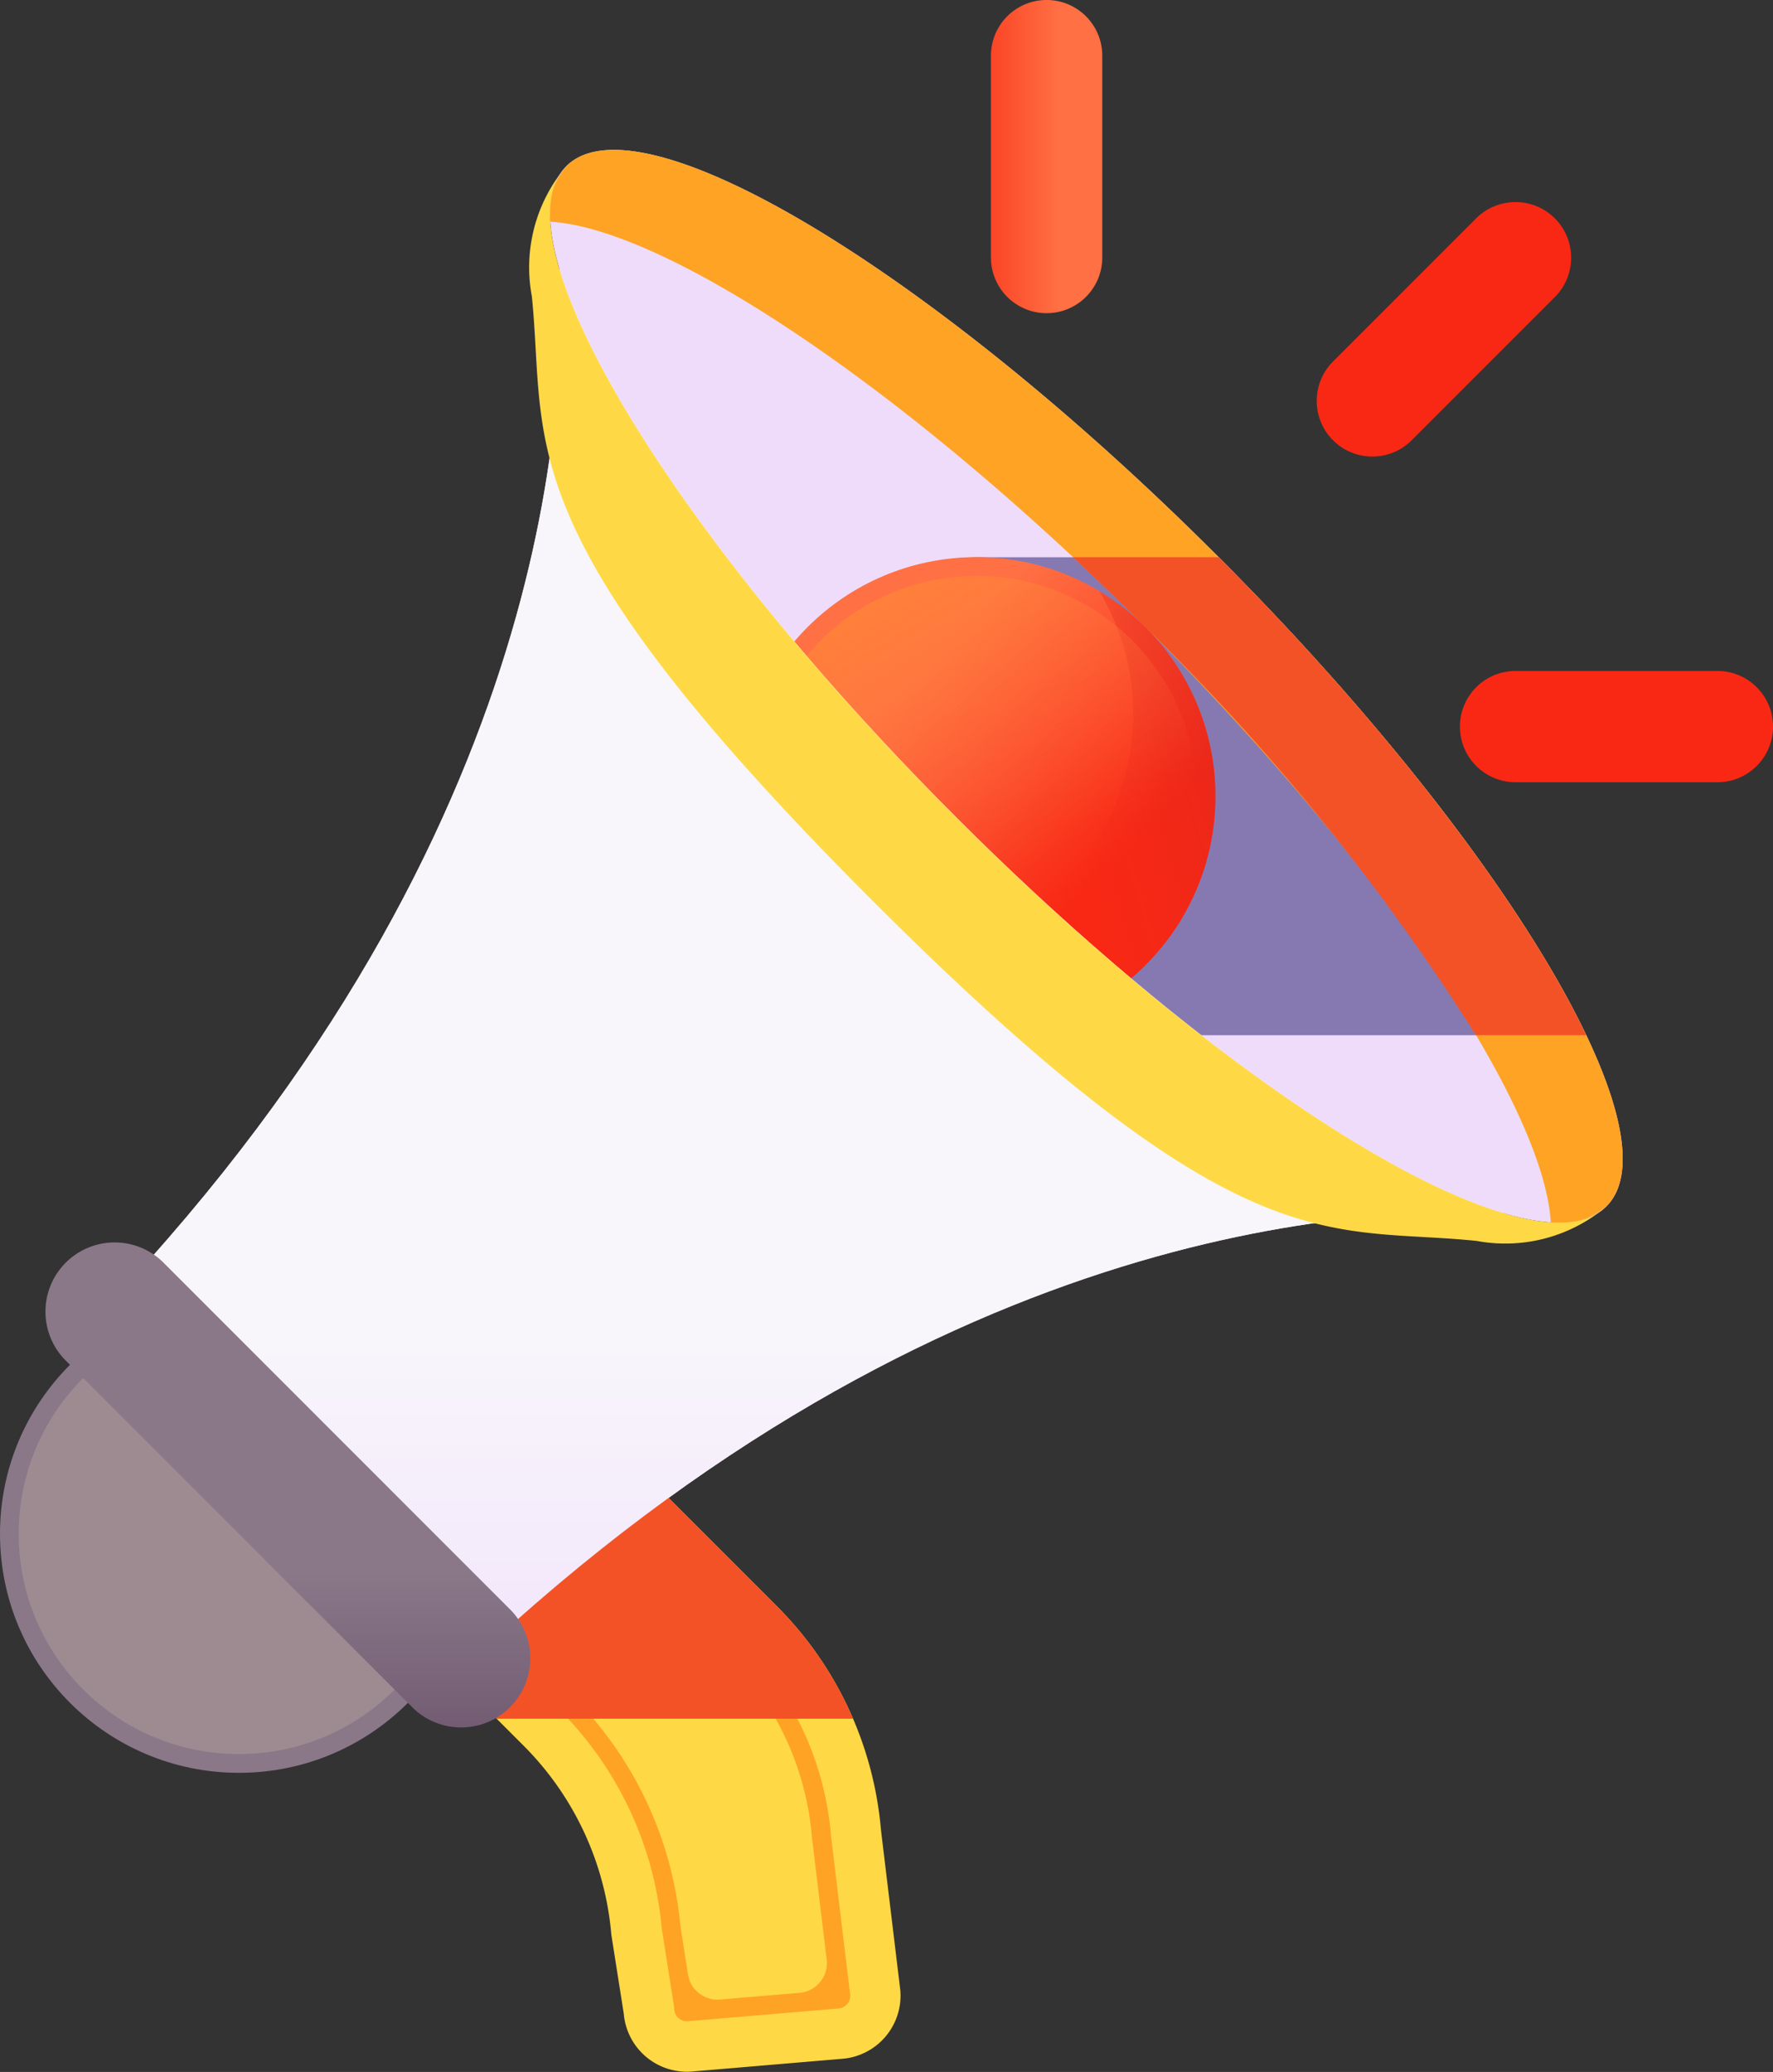 <svg xmlns="http://www.w3.org/2000/svg" xmlns:xlink="http://www.w3.org/1999/xlink" width="52.315" height="61.123" viewBox="0 0 52.315 61.123">
  <rect x="0" y="0" width="52.315" height="61.123" fill="#333333" stroke="none"/>
  <defs>
    <linearGradient id="linear-gradient" x1="18.647" y1="2.187" x2="18.196" y2="2.187" gradientUnits="objectBoundingBox">
      <stop offset="0" stop-color="#ff7044"/>
      <stop offset="1" stop-color="#f82814"/>
    </linearGradient>
    <linearGradient id="linear-gradient-2" x1="10.29" y1="-46.925" x2="9.924" y2="-46.925" xlink:href="#linear-gradient"/>
    <linearGradient id="linear-gradient-3" x1="0.616" y1="0.5" x2="-0.412" y2="0.5" xlink:href="#linear-gradient"/>
    <linearGradient id="linear-gradient-4" x1="2.481" y1="0.781" x2="2.924" y2="1.128" gradientUnits="objectBoundingBox">
      <stop offset="0" stop-color="#ffd945"/>
      <stop offset="0.304" stop-color="#ffcd3e"/>
      <stop offset="0.856" stop-color="#ffad2b"/>
      <stop offset="1" stop-color="#ffa325"/>
    </linearGradient>
    <linearGradient id="linear-gradient-5" x1="3.704" y1="1.136" x2="2.66" y2="0.852" xlink:href="#linear-gradient-4"/>
    <linearGradient id="linear-gradient-6" x1="3.486" y1="0.896" x2="4.104" y2="1.328" xlink:href="#linear-gradient-4"/>
    <linearGradient id="linear-gradient-7" x1="1.806" y1="1.044" x2="1.469" y2="0.813" gradientUnits="objectBoundingBox">
      <stop offset="0" stop-color="#f8f6fb"/>
      <stop offset="1" stop-color="#efdcfb"/>
    </linearGradient>
    <linearGradient id="linear-gradient-8" x1="2.56" y1="2.638" x2="2.078" y2="1.906" gradientUnits="objectBoundingBox">
      <stop offset="0" stop-color="#efdcfb" stop-opacity="0"/>
      <stop offset="0.289" stop-color="#c7b6df" stop-opacity="0.29"/>
      <stop offset="0.591" stop-color="#a495c7" stop-opacity="0.592"/>
      <stop offset="0.84" stop-color="#8e80b7" stop-opacity="0.839"/>
      <stop offset="1" stop-color="#8679b2"/>
    </linearGradient>
    <linearGradient id="linear-gradient-9" x1="2.329" y1="1.474" x2="2.053" y2="1.285" xlink:href="#linear-gradient-4"/>
    <linearGradient id="linear-gradient-10" x1="3.673" y1="2.695" x2="3.159" y2="2.399" gradientUnits="objectBoundingBox">
      <stop offset="0" stop-color="#f35227" stop-opacity="0"/>
      <stop offset="1" stop-color="#f35227"/>
    </linearGradient>
    <linearGradient id="linear-gradient-11" x1="0.31" y1="0.31" x2="0.713" y2="0.713" xlink:href="#linear-gradient"/>
    <linearGradient id="linear-gradient-12" x1="0.554" y1="0.525" x2="1.504" y2="0.246" gradientUnits="objectBoundingBox">
      <stop offset="0" stop-color="#f82814" stop-opacity="0"/>
      <stop offset="1" stop-color="#c0272d"/>
    </linearGradient>
    <linearGradient id="linear-gradient-13" x1="0.603" y1="0.67" x2="-0.048" y2="-0.407" gradientUnits="objectBoundingBox">
      <stop offset="0" stop-color="#ff7044" stop-opacity="0"/>
      <stop offset="1" stop-color="#ffa325"/>
    </linearGradient>
    <linearGradient id="linear-gradient-14" x1="3.561" y1="1.319" x2="3.964" y2="1.722" gradientUnits="objectBoundingBox">
      <stop offset="0" stop-color="#8a7889"/>
      <stop offset="1" stop-color="#6e566e"/>
    </linearGradient>
    <linearGradient id="linear-gradient-15" x1="5.563" y1="1.568" x2="6.982" y2="1.309" gradientUnits="objectBoundingBox">
      <stop offset="0" stop-color="#6e566e" stop-opacity="0"/>
      <stop offset="0.219" stop-color="#685168" stop-opacity="0.22"/>
      <stop offset="1" stop-color="#564357"/>
    </linearGradient>
    <linearGradient id="linear-gradient-16" x1="4.13" y1="1.765" x2="3.479" y2="0.689" gradientUnits="objectBoundingBox">
      <stop offset="0" stop-color="#8a7889" stop-opacity="0"/>
      <stop offset="1" stop-color="#9d8b91"/>
    </linearGradient>
    <linearGradient id="linear-gradient-17" x1="3.144" y1="1.997" x2="2.833" y2="0.634" xlink:href="#linear-gradient-10"/>
    <linearGradient id="linear-gradient-18" x1="1.462" y1="0.733" x2="1.462" y2="1.097" xlink:href="#linear-gradient-7"/>
    <linearGradient id="linear-gradient-19" x1="10.632" y1="0.677" x2="10.632" y2="1.072" xlink:href="#linear-gradient-14"/>
    <linearGradient id="linear-gradient-20" x1="1.974" y1="1.087" x2="1.974" y2="1.848" xlink:href="#linear-gradient-4"/>
  </defs>
  <g id="Group_102433" data-name="Group 102433" transform="translate(-36.744)">
    <g id="Group_102424" data-name="Group 102424" transform="translate(65.983 0)">
      <g id="Group_102421" data-name="Group 102421" transform="translate(9.621 5.961)">
        <path id="Path_453392" data-name="Path 453392" d="M368,50.218a1.642,1.642,0,0,1,0,2.322l-4.211,4.211a1.642,1.642,0,1,1-2.322-2.322l4.211-4.211A1.642,1.642,0,0,1,368,50.218Z" transform="translate(-360.982 -49.737)" fill="url(#linear-gradient)"/>
      </g>
      <g id="Group_102422" data-name="Group 102422" transform="translate(13.838 19.793)">
        <path id="Path_453393" data-name="Path 453393" d="M405.406,166.789a1.642,1.642,0,0,1-1.642,1.642h-5.955a1.642,1.642,0,0,1,0-3.284h5.955a1.642,1.642,0,0,1,1.642,1.642Z" transform="translate(-396.167 -165.147)" fill="url(#linear-gradient-2)"/>
      </g>
      <g id="Group_102423" data-name="Group 102423" transform="translate(0 0)">
        <path id="Path_453394" data-name="Path 453394" d="M282.348,9.239A1.642,1.642,0,0,1,280.706,7.6V1.642a1.642,1.642,0,0,1,3.285,0V7.6A1.642,1.642,0,0,1,282.348,9.239Z" transform="translate(-280.706 0)" fill="url(#linear-gradient-3)"/>
      </g>
    </g>
    <g id="Group_102432" data-name="Group 102432" transform="translate(36.744 4.421)">
      <g id="Group_102425" data-name="Group 102425" transform="translate(11.039 36.874)">
        <path id="Path_453395" data-name="Path 453395" d="M128.848,350.355l4.409,4.409a8.951,8.951,0,0,1,2.59,5.575l.368,2.338a1.869,1.869,0,0,0,2.02,1.7l4.439-.376a1.869,1.869,0,0,0,1.7-2.02l-.569-4.712a10.63,10.63,0,0,0-3.076-6.621l-6.093-6.093Z" transform="translate(-128.848 -344.562)" fill="url(#linear-gradient-4)"/>
        <path id="Path_453396" data-name="Path 453396" d="M158.288,377.917a.371.371,0,0,1-.234.108l-4.439.375a.376.376,0,0,1-.406-.343l0-.053-.368-2.34a10.457,10.457,0,0,0-3.017-6.45l-3.354-3.354,3.682-3.682,5.038,5.038a9.149,9.149,0,0,1,2.644,5.691l.005.053.564,4.676A.372.372,0,0,1,158.288,377.917Z" transform="translate(-144.354 -360.068)" fill="url(#linear-gradient-5)"/>
        <path id="Path_453397" data-name="Path 453397" d="M163.05,386.248a.879.879,0,0,1-.943-.74l-.224-1.424a11.022,11.022,0,0,0-3.177-6.777l-2.336-2.336a.879.879,0,0,1,0-1.244l1.646-1.646a.879.879,0,0,1,1.244,0l4.02,4.02a8.588,8.588,0,0,1,2.482,5.342l.006.063.43,3.562a.879.879,0,0,1-.8.982Z" transform="translate(-152.845 -368.556)" fill="url(#linear-gradient-6)"/>
      </g>
      <path id="Path_453398" data-name="Path 453398" d="M67.328,37.374c-.577.577-.619,1.629-.206,3.024.235,4.517-.484,17.766-14.615,31.9L63.094,82.882c14.13-14.131,27.379-14.85,31.9-14.615,1.4.413,2.448.37,3.024-.206,2.129-2.129-3.014-10.725-11.488-19.2S69.457,35.245,67.328,37.374Z" transform="translate(-50.618 -36.893)" fill="url(#linear-gradient-7)"/>
      <path id="Path_453399" data-name="Path 453399" d="M232.516,137.148l-7.147,0a7.051,7.051,0,0,0,0,14.1h17.991c-1.79-3.752-5.7-8.945-10.845-14.1Z" transform="translate(-196.558 -125.129)" fill="url(#linear-gradient-8)"/>
      <path id="Path_453400" data-name="Path 453400" d="M191.856,48.86c8.473,8.473,13.617,17.069,11.487,19.2a2.046,2.046,0,0,1-1.638.471c-.214-3.444-4.946-10.544-11.961-17.559S175.63,39.225,172.186,39.011a2.046,2.046,0,0,1,.471-1.638C174.786,35.243,183.382,40.387,191.856,48.86Z" transform="translate(-155.946 -36.892)" fill="url(#linear-gradient-9)"/>
      <path id="Path_453401" data-name="Path 453401" d="M316.07,151.257c-1.79-3.752-5.7-8.945-10.844-14.1l-4.3,0q1.065.994,2.136,2.063a65.759,65.759,0,0,1,9.752,12.037Z" transform="translate(-269.267 -125.14)" fill="url(#linear-gradient-10)"/>
      <g id="Group_102428" data-name="Group 102428" transform="translate(21.762 12.015)">
        <g id="Group_102427" data-name="Group 102427">
          <g id="Group_102426" data-name="Group 102426">
            <circle id="Ellipse_9674" data-name="Ellipse 9674" cx="7.051" cy="7.051" r="7.051" fill="url(#linear-gradient-11)"/>
          </g>
          <path id="Path_453402" data-name="Path 453402" d="M236.347,145.5a7.052,7.052,0,0,1-9.673,9.673,7.051,7.051,0,1,0,9.673-9.673Z" transform="translate(-225.674 -144.498)" fill="url(#linear-gradient-12)"/>
          <circle id="Ellipse_9675" data-name="Ellipse 9675" cx="6.498" cy="6.498" r="6.498" transform="translate(0.552 0.552)" fill="url(#linear-gradient-13)"/>
        </g>
      </g>
      <g id="Group_102431" data-name="Group 102431" transform="translate(0 33.776)">
        <g id="Group_102430" data-name="Group 102430">
          <g id="Group_102429" data-name="Group 102429">
            <circle id="Ellipse_9676" data-name="Ellipse 9676" cx="7.051" cy="7.051" r="7.051" fill="url(#linear-gradient-14)"/>
          </g>
          <path id="Path_453403" data-name="Path 453403" d="M81.261,318.931a7.052,7.052,0,0,1,0,13.679,7.051,7.051,0,1,0,0-13.679Z" transform="translate(-75.926 -318.72)" fill="url(#linear-gradient-15)"/>
          <circle id="Ellipse_9677" data-name="Ellipse 9677" cx="6.498" cy="6.498" r="6.498" transform="translate(0.552 0.552)" fill="url(#linear-gradient-16)"/>
        </g>
      </g>
      <path id="Path_453404" data-name="Path 453404" d="M140.735,350.655l-6.093-6.093-5.793,5.793,3.615,3.615H142.98A10.628,10.628,0,0,0,140.735,350.655Z" transform="translate(-117.809 -307.688)" fill="url(#linear-gradient-17)"/>
      <path id="Path_453405" data-name="Path 453405" d="M78.821,82.3C85,88.482,91.241,92.891,95,94c-4.514-.236-17.766.482-31.9,14.613L52.512,98.028C66.644,83.9,67.362,70.644,67.125,66.13,68.235,69.884,72.643,76.126,78.821,82.3Z" transform="translate(-50.622 -62.626)" fill="url(#linear-gradient-18)"/>
      <path id="Path_453406" data-name="Path 453406" d="M51.218,306.225,61.49,316.5a2.041,2.041,0,0,1-2.886,2.886L48.332,309.111a2.041,2.041,0,0,1,2.886-2.886Z" transform="translate(-46.417 -273.42)" fill="url(#linear-gradient-19)"/>
      <path id="Path_453407" data-name="Path 453407" d="M199.016,72.052a4.617,4.617,0,0,1-3.778.965h-.005c-4.417-.45-6.935.843-17.821-10.044s-9.594-13.4-10.044-17.821v0h0a4.617,4.617,0,0,1,.965-3.778c-.526.587-.554,1.618-.154,2.968h0v0c1.112,3.754,5.519,9.995,11.694,16.171S192.29,71.092,196.045,72.2h0C197.4,72.606,198.429,72.578,199.016,72.052Z" transform="translate(-151.675 -40.832)" fill="url(#linear-gradient-20)"/>
    </g>
  </g>
</svg>
